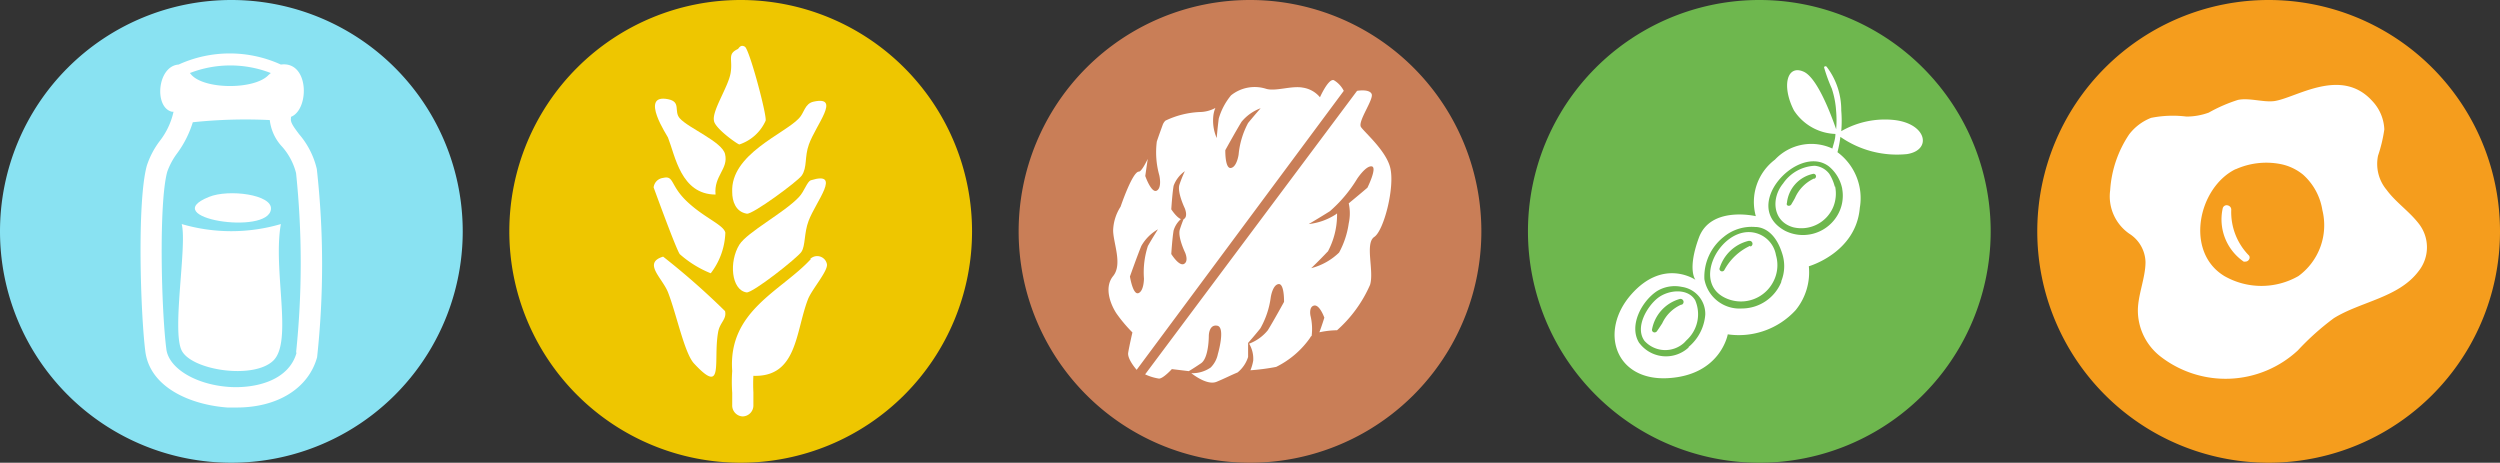 <svg xmlns="http://www.w3.org/2000/svg" width="171.16" height="31.68" viewBox="0 0 171.16 31.68"><rect x="0" y="0" width="171.16" height="31.68" fill="#333333" stroke="none"/><defs><style>.cls-1{fill:#89e2f2;}.cls-2{fill:#fff;}.cls-3{fill:#eec600;}.cls-4{fill:#6eb74e;}.cls-5{fill:#f59d1d;}.cls-6{fill:#c97e57;}</style></defs><g id="Layer_2" data-name="Layer 2"><g id="Layer_1-2" data-name="Layer 1"><g id="afce26d4-c4c1-4cd6-8597-fae5a8ddce4b"><g id="ac53df62-6ef2-404a-8ad8-cb6e363f2143"><path class="cls-1" d="M15.84,0h0A15.84,15.84,0,0,1,31.68,15.84h0A15.84,15.84,0,0,1,15.84,31.68h0A15.84,15.84,0,0,1,0,15.84H0A15.84,15.84,0,0,1,15.84,0Z"></path><g id="e477a384-753f-4786-be27-185767165e9b"><g id="bb124c04-2f62-46dc-94b0-5f1bb3fbbe02"><path class="cls-2" d="M18.55,14.32c.11-1-2.89-1.39-4.24-.84C10.69,14.93,18.38,16.14,18.55,14.32Z"></path><path class="cls-2" d="M19.23,15.34a12.07,12.07,0,0,1-6.79,0c.38,1.46-.69,7.3,0,8.66s4.94,2,6.28.68S18.67,18.45,19.23,15.34Z"></path><path class="cls-2" d="M21.69,11.57a5.61,5.61,0,0,0-1.21-2.38c-.39-.52-.61-.82-.56-1.09V8c1.28-.5,1.26-3.84-.69-3.58a8.43,8.43,0,0,0-7,0c-1.46.1-1.7,2.93-.46,3.23h.11a5,5,0,0,1-.94,2,5.76,5.76,0,0,0-.89,1.7c-.68,2.51-.42,10.22-.1,12.71s3.13,3.66,5.62,3.84l.64,0c2.79,0,4.91-1.31,5.5-3.44A59.11,59.11,0,0,0,21.69,11.57ZM18.54,5l-.16.14c-.94,1-4.32,1-5.26,0L13,5A7.65,7.65,0,0,1,18.54,5Zm1.77,19.13c-.53,1.94-2.83,2.48-4.64,2.36-2.27-.16-4.11-1.27-4.28-2.58-.34-2.6-.53-10,.06-12.15a4.8,4.8,0,0,1,.69-1.28A7.08,7.08,0,0,0,13.2,8.37a34.34,34.34,0,0,1,5.27-.15,3.19,3.19,0,0,0,.86,1.84,4.35,4.35,0,0,1,.94,1.79,59.49,59.49,0,0,1,0,12.3Z"></path></g></g><path class="cls-3" d="M50.71,0h0A15.84,15.84,0,0,1,66.55,15.84h0A15.84,15.84,0,0,1,50.71,31.68h0A15.84,15.84,0,0,1,34.87,15.84h0A15.84,15.84,0,0,1,50.71,0Z"></path><path class="cls-4" d="M120.45,0h0a15.84,15.84,0,0,1,15.84,15.84h0a15.84,15.84,0,0,1-15.84,15.84h0a15.84,15.84,0,0,1-15.84-15.84h0A15.84,15.84,0,0,1,120.45,0Z"></path><path class="cls-5" d="M155.32,0h0a15.84,15.84,0,0,1,15.84,15.84h0a15.84,15.84,0,0,1-15.84,15.84h0a15.84,15.84,0,0,1-15.84-15.84h0A15.84,15.84,0,0,1,155.32,0Z"></path><g id="fa5b8de5-e48f-4ef0-bf5c-0442e86e7723"><g id="ae4e67ae-0489-4a12-83df-bdd72af0654a"><path class="cls-2" d="M50.62,9.89a3,3,0,0,0,1.8-1.63C52.5,7.84,51.31,3.39,51,3.2s-.42.13-.49.16c-.74.35-.33.69-.49,1.64s-1.28,2.58-1.14,3.26C48.93,8.78,50.51,9.89,50.62,9.89Z"></path><path class="cls-2" d="M46.54,8.1c-.43-.48.12-1.13-.81-1.31-2-.39,0,2.57,0,2.62.5,1.25.88,3.9,3.26,3.91-.13-1.29.9-1.75.65-2.77C49.44,9.7,47.16,8.79,46.54,8.1Z"></path><path class="cls-2" d="M50.13,13.16c0,.59.22,1.34,1,1.47.39.07,3.47-2.2,3.76-2.61.39-.57.18-1.27.49-2.13.48-1.35,2.23-3.35.32-2.93-.61.13-.64.78-1,1.14C53.69,9.18,50,10.56,50.13,13.16Z"></path><path class="cls-2" d="M48.66,18.71a4.81,4.81,0,0,0,1-2.78c-.12-.54-1.42-1-2.61-2.12S46.17,12,45.4,12.18a.74.74,0,0,0-.65.65s1.54,4.24,1.79,4.57A7.29,7.29,0,0,0,48.66,18.71Z"></path><path class="cls-2" d="M55.52,12.34c-.27.09-.44.75-.82,1.15-1,1.07-3.54,2.4-4.08,3.26-.72,1.16-.56,3.1.49,3.27.41.06,3.48-2.36,3.76-2.78s.17-1.27.49-2.12C55.86,13.79,57.66,11.68,55.52,12.34Z"></path><path class="cls-2" d="M45.4,17.57C44,18,45.32,19,45.73,20c.59,1.51,1.13,4.19,1.79,4.89,2.07,2.23,1.3-.15,1.64-2.12.11-.7.61-.9.48-1.47A50.28,50.28,0,0,0,45.4,17.57Z"></path><path class="cls-2" d="M55.52,17.73c-2,2.19-5.69,3.53-5.39,7.67h0a10.55,10.55,0,0,0,0,1.49c0,.3,0,.58,0,.85a.75.75,0,0,0,.71.77h0a.75.75,0,0,0,.74-.72c0-.31,0-.62,0-.93a10.51,10.51,0,0,1,0-1.13c3,.1,2.88-3,3.73-5.22.25-.68,1.43-2,1.3-2.45a.68.68,0,0,0-1.14-.33Z"></path></g></g><path class="cls-2" d="M125.62,12.79a3.07,3.07,0,0,0-.38-.89,1.4,1.4,0,0,0-1-.55,2.77,2.77,0,0,0-2.16,1.21c-.83,1-.73,2.6.69,3a2.37,2.37,0,0,0,2.75-1.41,2.44,2.44,0,0,0,.12-1.39Zm-1.42-.57a2.63,2.63,0,0,0-1.31,1.34c-.08.15-.17.3-.26.45a.21.21,0,0,1-.16.08.16.16,0,0,1-.13-.06.16.16,0,0,1,0-.13,2.27,2.27,0,0,1,1.81-2h0a.17.17,0,0,1,.18.15.18.18,0,0,1-.12.19Z"></path><path class="cls-2" d="M121.59,17.47a1.9,1.9,0,0,0-1.87-1.58c-2.12,0-3.92,3.62-1.43,4.58a2.49,2.49,0,0,0,3.11-1.17A2.43,2.43,0,0,0,121.59,17.47Zm-1.77-.64a3.82,3.82,0,0,0-1.77,1.67.19.19,0,0,1-.15.08.18.18,0,0,1-.18-.18h0v0a2.75,2.75,0,0,1,2-1.91h.06a.2.2,0,0,1,.2.16.2.2,0,0,1-.14.23Z"></path><path class="cls-2" d="M129.63,8.21a6,6,0,0,0-3.57.77,8.31,8.31,0,0,0,0-1.41,4.87,4.87,0,0,0-1-3,.11.11,0,0,0-.16,0,.1.1,0,0,0,0,.1,11,11,0,0,0,.51,1.39,6.06,6.06,0,0,1,.3,1.57,7.12,7.12,0,0,1,0,1.22c-.32-.92-1.27-3.51-2.22-3.94-1.16-.52-1.52,1-.67,2.65a3.53,3.53,0,0,0,2.84,1.61c0,.35-.13.69-.21,1a3.42,3.42,0,0,0-3.93.76,3.63,3.63,0,0,0-1.31,3.87s-3.09-.73-3.9,1.48-.23,2.88-.23,2.88-2.18-1.52-4.4,1-1.1,5.93,2.51,5.73,4.1-3,4.1-3a5.28,5.28,0,0,0,4.65-1.66,4.1,4.1,0,0,0,.9-3s3.23-.92,3.49-4a3.91,3.91,0,0,0-1.53-3.81A7.77,7.77,0,0,0,126,9.37a6.78,6.78,0,0,0,4.56,1.18C132.3,10.28,131.92,8.44,129.63,8.21Zm-14,15.56a2.28,2.28,0,0,1-3.22-.08c-.07-.07-.13-.15-.19-.22-.73-1.18.19-2.87,1.24-3.55a2.34,2.34,0,0,1,1.68-.28,1.87,1.87,0,0,1,1.61,1.9A3.2,3.2,0,0,1,115.59,23.77Zm6.33-4.48a2.92,2.92,0,0,1-2.71,1.83,2.44,2.44,0,0,1-2.56-2,3.48,3.48,0,0,1,1.32-2.9,3,3,0,0,1,2.16-.68c.28,0,1.3.1,1.84,1.8a2.76,2.76,0,0,1-.06,1.92Zm4.16-6.38a2.64,2.64,0,0,1-.43,2,2.74,2.74,0,0,1-3.48.89c-3.11-1.7.91-6,3-4.41a2.65,2.65,0,0,1,.92,1.55Z"></path><path class="cls-2" d="M116.06,20.56c-.5-.86-1.85-.72-2.57-.15s-1.58,2-.9,2.93a1.92,1.92,0,0,0,2.71.13l.17-.18a2.4,2.4,0,0,0,.59-2.73Zm-.94.29a2.59,2.59,0,0,0-1.32,1.29c-.12.18-.24.37-.37.55a.21.21,0,0,1-.15.07.18.18,0,0,1-.18-.18v0a2.67,2.67,0,0,1,1.9-2.11.21.21,0,0,1,.26.16h0v0a.21.21,0,0,1-.14.24Z"></path><path class="cls-5" d="M152.26,18.87a5.1,5.1,0,0,0,5.07,0A4.31,4.31,0,0,0,159,14.39,4.12,4.12,0,0,0,157.68,12a3.51,3.51,0,0,0-1.56-.73,5.11,5.11,0,0,0-3.06.36C150.49,12.84,149.56,17.25,152.26,18.87Zm-.11-4.56a.28.28,0,0,1,.27-.24.35.35,0,0,1,.24.1.29.29,0,0,1,.08.23A4.23,4.23,0,0,0,154,17.52a.24.24,0,0,1,0,.26.28.28,0,0,1-.25.15h0a.27.27,0,0,1-.12,0,3.51,3.51,0,0,1-1.46-3.6Z"></path><path class="cls-2" d="M145.78,16a2.37,2.37,0,0,1,1.11,1.94c0,1.12-.57,2.35-.52,3.47a4,4,0,0,0,1.55,3,7.27,7.27,0,0,0,9.4-.42,17.89,17.89,0,0,1,2.47-2.21c1.84-1.14,4.44-1.4,5.8-3.22a2.62,2.62,0,0,0,0-3.26c-.66-.85-1.57-1.45-2.2-2.31h0a2.77,2.77,0,0,1-.58-2.33,10,10,0,0,0,.43-1.8,3,3,0,0,0-.82-1.94c-2.15-2.38-5.23-.21-6.71,0-.74.1-1.72-.24-2.49-.08a10.53,10.53,0,0,0-2,.87,4.44,4.44,0,0,1-1.53.27,7.56,7.56,0,0,0-2.42.09,3.48,3.48,0,0,0-1.5,1.13,7.73,7.73,0,0,0-1.3,3.83A3.11,3.11,0,0,0,145.78,16Zm7.28-4.41a5.11,5.11,0,0,1,3.06-.36,3.51,3.51,0,0,1,1.56.73A4.12,4.12,0,0,1,159,14.39a4.31,4.31,0,0,1-1.64,4.51,5.1,5.1,0,0,1-5.07,0C149.56,17.25,150.49,12.84,153.06,11.58Z"></path><path class="cls-2" d="M153.61,17.91a.27.27,0,0,0,.12,0h0a.28.28,0,0,0,.25-.15.24.24,0,0,0,0-.26,4.23,4.23,0,0,1-1.22-3.12.29.29,0,0,0-.08-.23.35.35,0,0,0-.24-.1.28.28,0,0,0-.27.24A3.51,3.51,0,0,0,153.61,17.91Z"></path></g></g><path class="cls-6" d="M85.58,0h0a15.84,15.84,0,0,1,15.84,15.84h0A15.84,15.84,0,0,1,85.58,31.68h0A15.84,15.84,0,0,1,69.74,15.84h0A15.84,15.84,0,0,1,85.58,0Z"></path><path class="cls-2" d="M83.38,24.24a1.8,1.8,0,0,1-.49.92,2.19,2.19,0,0,1-1.33.39c.35.27,1.17.82,1.73.59s1-.46,1.44-.64a2.22,2.22,0,0,0,.72-1.06v-.9h0v-.06h0c.09-.11.45-.51.84-1A5.84,5.84,0,0,0,87,20.36s.12-.85.53-.91.38,1.22.38,1.22S87.18,22,86.8,22.61a3,3,0,0,1-1.28.92,2,2,0,0,1,.28,1.16,3.09,3.09,0,0,1-.19.66,14.87,14.87,0,0,0,1.76-.23,6.17,6.17,0,0,0,2.33-2,.23.23,0,0,1,.1-.12,3.83,3.83,0,0,0-.08-1.39s-.13-.61.25-.69.7.83.7.83-.17.55-.34,1a6.15,6.15,0,0,1,1.21-.14A8.93,8.93,0,0,0,93.8,19.5c.29-.95-.37-2.84.29-3.28s1.42-3.42,1.09-4.74c-.29-1.17-1.75-2.41-2-2.78s.88-1.89.73-2.26-1-.22-1-.22L78.4,25.63a3.49,3.49,0,0,0,.95.29c.29,0,.88-.65.88-.65l1.16.14h0c.19-.11.5-.31.84-.54.54-.37.53-1.88.53-1.88s0-.8.58-.69S83.38,24.24,83.38,24.24Zm7.52-7a5.34,5.34,0,0,0,.64-2.47v-.16l-.09.07a4.25,4.25,0,0,1-1.85.66s.67-.39,1.45-.88a9.38,9.38,0,0,0,1.86-2.21s.59-.91,1-.86-.29,1.46-.29,1.46-.63.54-1.28,1.07a3.17,3.17,0,0,1,0,1.37,5.89,5.89,0,0,1-.66,2,4.27,4.27,0,0,1-1.91,1.07s.57-.54,1.13-1.14Z"></path><path class="cls-2" d="M91.32,5.49c-.37-.14-.95,1.17-.95,1.17A1.88,1.88,0,0,0,89.2,6c-.8-.15-1.9.29-2.55.07a2.58,2.58,0,0,0-2.37.46,4.43,4.43,0,0,0-.84,1.59c-.09.72-.14,1.33-.14,1.33a3,3,0,0,1-.22-1.6,2,2,0,0,1,.13-.46,2.3,2.3,0,0,1-1.09.28,6.07,6.07,0,0,0-2.33.59.8.8,0,0,0-.18.27c-.07.2-.24.65-.41,1.16A5.82,5.82,0,0,0,79.37,12s.2.84-.17,1.05-.79-1-.79-1,.08-.57.17-1.17c-.24.49-.47.87-.61.87-.44,0-1.25,2.4-1.25,2.4a3.19,3.19,0,0,0-.51,1.61c0,.87.66,2.33,0,3.14s-.14,2,.22,2.55a9.91,9.91,0,0,0,1.1,1.31s-.22.95-.29,1.39.58,1.17.58,1.17L92,6.22A1.77,1.77,0,0,0,91.32,5.49Zm-13,13.58s0,.86-.38,1-.58-1.14-.58-1.14.51-1.44.78-2.09a3,3,0,0,1,1.14-1.14s-.33.51-.69,1.14A5.82,5.82,0,0,0,78.32,19.07Zm2.43-6.43c-.17.51.36,1.61.36,1.61s.26.59-.08.76h0c-.07.17-.16.41-.25.69-.17.51.36,1.6.36,1.6s.26.59-.08.77-.87-.68-.87-.68.07-1.1.16-1.61a1.67,1.67,0,0,1,.5-.78c-.31-.12-.66-.67-.66-.67s.07-1.1.16-1.61a2.1,2.1,0,0,1,.77-1A8.41,8.41,0,0,0,80.75,12.64Zm4.7-4.22a5.69,5.69,0,0,0-.65,2.17s-.12.85-.53.91-.38-1.22-.38-1.22S84.63,8.94,85,8.34a3.06,3.06,0,0,1,1.31-.93S85.91,7.86,85.45,8.42Z"></path></g></g></svg>
